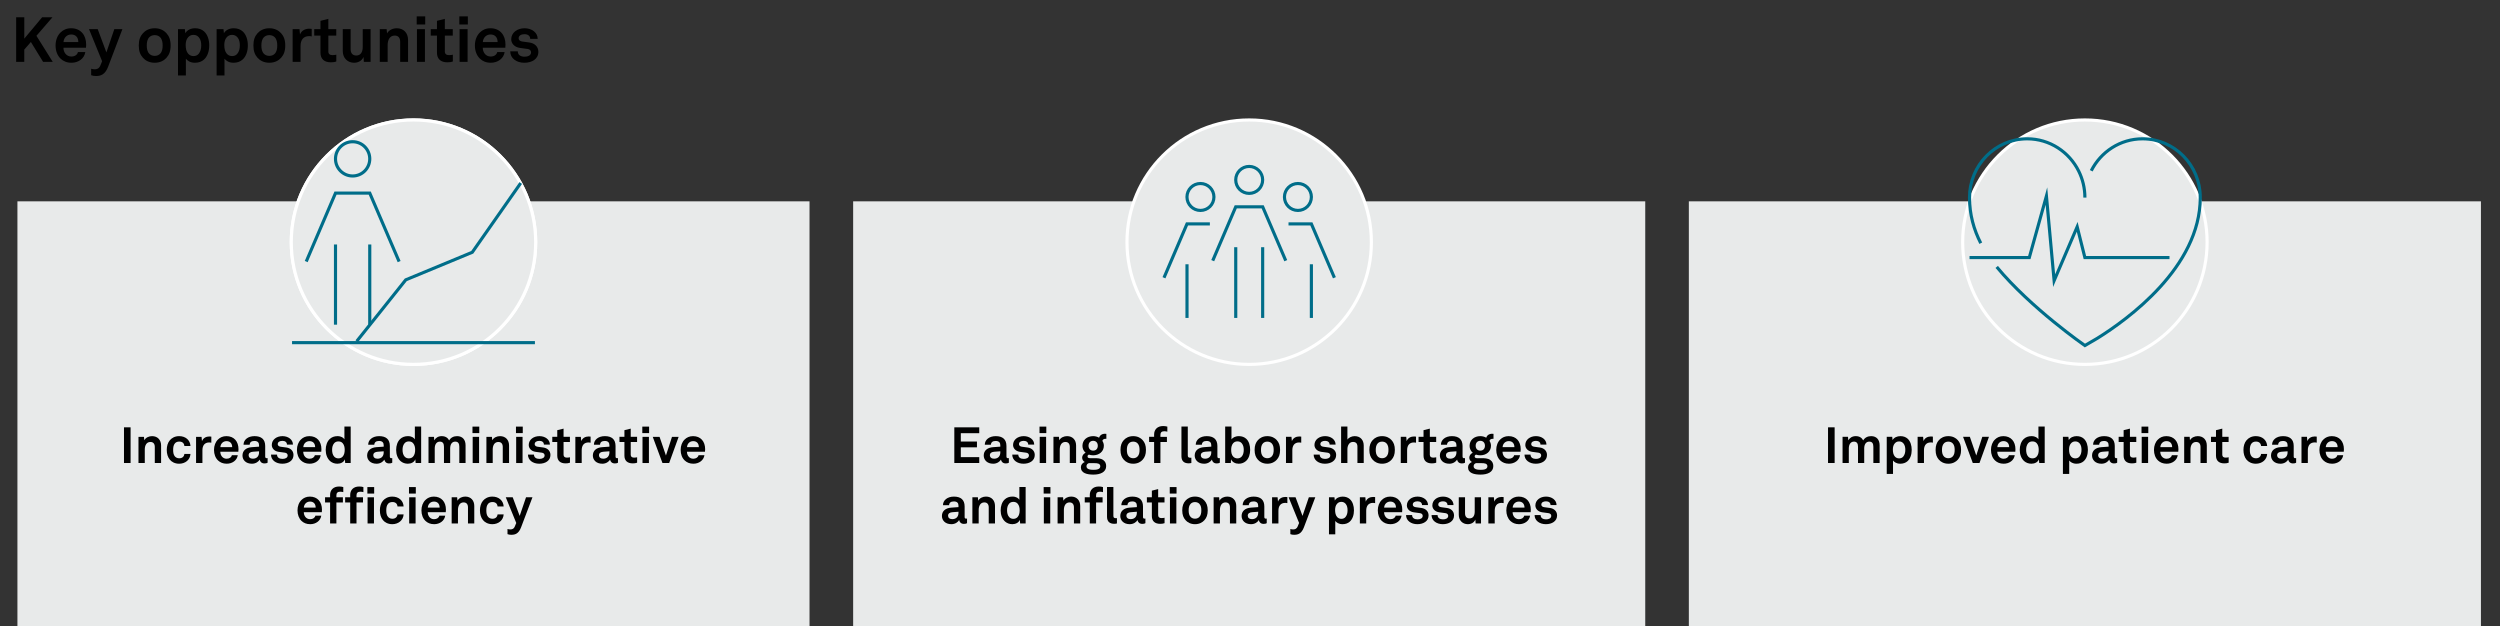 ﻿<?xml version="1.0" encoding="utf-8" standalone="no"?>
<svg xmlns:dc="http://purl.org/dc/elements/1.1/" xmlns:cc="http://creativecommons.org/ns#" xmlns:rdf="http://www.w3.org/1999/02/22-rdf-syntax-ns#" xmlns:svg="http://www.w3.org/2000/svg" xmlns="http://www.w3.org/2000/svg" viewBox="0 0 528.96 132.48" height="1.38in" width="5.51in" xml:space="preserve" id="svg2" version="1.1" preserveAspectRatio="xMinYMin">
  <rect x="0" y="0" width="528.96" height="132.48" fill="#333333" stroke="none"/>
  <defs id="defs6" />
  <g transform="scale(1.333)" id="g10">
    <g id="g12">
      <path id="path14" style="fill:#e8eaea;fill-opacity:1;fill-rule:nonzero;stroke:none" d="m 2.766,31.953 h 125.727 v 67.5 H 2.766 Z" />
      <path id="path16" style="fill:#e8eaea;fill-opacity:1;fill-rule:nonzero;stroke:none" d="m 135.418,31.953 h 125.727 v 67.5 H 135.418 Z" />
      <path id="path18" style="fill:#e8eaea;fill-opacity:1;fill-rule:nonzero;stroke:none" d="m 268.066,31.953 h 125.727 v 67.5 H 268.066 Z" />
      <path id="path20" style="fill:#000000;fill-opacity:1;fill-rule:nonzero;stroke:none" d="M 2.563,2.738 H 3.855 V 6.133 L 6.691,2.738 H 8.328 L 5.781,5.684 8.371,9.82 H 6.84 L 4.902,6.664 3.852,7.871 V 9.82 H 2.563 Z" />
      <path id="path22" style="fill:#000000;fill-opacity:1;fill-rule:nonzero;stroke:none" d="M 9.629,9.32 C 9.102,8.82 8.82,8.07 8.82,7.223 c 0,-0.828 0.282,-1.578 0.801,-2.078 0.399,-0.391 0.938,-0.661 1.66,-0.661 1.496,0 2.395,1.047 2.395,2.598 0,0.199 -0.008,0.379 -0.028,0.5 H 10.07 c 0,0.711 0.461,1.391 1.25,1.391 0.571,0 0.957,-0.293 1.047,-0.703 h 1.172 C 13.387,9.289 12.457,9.961 11.34,9.961 10.602,9.961 10.051,9.711 9.629,9.32 Z M 12.43,6.672 c 0,-0.77 -0.45,-1.199 -1.121,-1.199 -0.68,0 -1.176,0.492 -1.227,1.199 z" />
      <path id="path24" style="fill:#000000;fill-opacity:1;fill-rule:nonzero;stroke:none" d="M 14.469,11.938 V 10.91 c 0.16,0.051 0.34,0.09 0.551,0.09 0.339,0 0.699,-0.082 0.918,-0.621 l 0.269,-0.66 -2.078,-5.094 h 1.379 l 1.379,3.695 1.258,-3.695 h 1.281 l -2.258,5.953 c -0.492,1.289 -1.191,1.488 -1.949,1.488 -0.258,0 -0.539,-0.039 -0.75,-0.128 z" />
      <path id="path26" style="fill:#000000;fill-opacity:1;fill-rule:nonzero;stroke:none" d="M 22.688,9.172 C 22.266,8.699 22.027,8.133 22.027,7.223 c 0,-0.91 0.239,-1.481 0.661,-1.95 0.367,-0.418 0.988,-0.789 1.867,-0.789 0.879,0 1.5,0.371 1.867,0.789 0.422,0.469 0.66,1.04 0.66,1.95 0,0.91 -0.238,1.476 -0.66,1.949 -0.367,0.418 -0.988,0.789 -1.867,0.789 -0.879,0 -1.5,-0.371 -1.867,-0.789 z m 2.718,-0.633 c 0.328,-0.328 0.41,-0.809 0.41,-1.316 0,-0.508 -0.082,-0.989 -0.41,-1.321 -0.179,-0.179 -0.461,-0.328 -0.851,-0.328 -0.391,0 -0.668,0.149 -0.848,0.328 -0.332,0.332 -0.41,0.813 -0.41,1.321 0,0.507 0.078,0.988 0.41,1.316 0.18,0.184 0.457,0.332 0.848,0.332 0.39,0 0.672,-0.148 0.851,-0.332 z" />
      <path id="path28" style="fill:#000000;fill-opacity:1;fill-rule:nonzero;stroke:none" d="m 28.254,4.625 h 1.09 l 0.07,0.648 c 0.289,-0.527 0.918,-0.789 1.559,-0.789 0.597,0 1.078,0.192 1.425,0.508 0.563,0.512 0.813,1.352 0.813,2.219 0,0.93 -0.281,1.762 -0.852,2.258 -0.347,0.312 -0.828,0.492 -1.418,0.492 -0.75,0 -1.187,-0.332 -1.437,-0.641 v 2.657 h -1.25 z m 3.289,3.906 C 31.82,8.18 31.941,7.742 31.941,7.211 31.941,6.734 31.863,6.273 31.57,5.934 31.363,5.695 31.113,5.535 30.715,5.535 c -0.383,0 -0.633,0.141 -0.852,0.379 -0.289,0.309 -0.39,0.758 -0.39,1.227 0,0.562 0.101,1.062 0.41,1.398 0.191,0.211 0.461,0.363 0.832,0.363 0.379,0 0.648,-0.152 0.828,-0.371 z" />
      <path id="path30" style="fill:#000000;fill-opacity:1;fill-rule:nonzero;stroke:none" d="m 34.383,4.625 h 1.09 l 0.07,0.648 c 0.289,-0.527 0.918,-0.789 1.559,-0.789 0.597,0 1.078,0.192 1.425,0.508 0.563,0.512 0.813,1.352 0.813,2.219 0,0.93 -0.281,1.762 -0.852,2.258 -0.351,0.312 -0.828,0.492 -1.418,0.492 -0.75,0 -1.187,-0.332 -1.437,-0.641 v 2.657 h -1.25 z m 3.285,3.906 C 37.949,8.18 38.07,7.742 38.07,7.211 38.07,6.734 37.988,6.273 37.699,5.934 37.488,5.695 37.238,5.535 36.84,5.535 c -0.379,0 -0.629,0.141 -0.848,0.379 -0.289,0.309 -0.39,0.758 -0.39,1.227 0,0.562 0.101,1.062 0.41,1.398 0.187,0.211 0.457,0.363 0.828,0.363 0.383,0 0.652,-0.152 0.828,-0.371 z" />
      <path id="path32" style="fill:#000000;fill-opacity:1;fill-rule:nonzero;stroke:none" d="M 40.879,9.172 C 40.461,8.699 40.223,8.133 40.223,7.223 c 0,-0.91 0.238,-1.481 0.656,-1.95 0.371,-0.418 0.992,-0.789 1.871,-0.789 0.879,0 1.5,0.371 1.867,0.789 0.422,0.469 0.66,1.04 0.66,1.95 0,0.91 -0.238,1.476 -0.66,1.949 -0.371,0.418 -0.988,0.789 -1.867,0.789 -0.879,0 -1.5,-0.371 -1.871,-0.789 z m 2.719,-0.633 c 0.328,-0.328 0.41,-0.809 0.41,-1.316 0,-0.508 -0.082,-0.989 -0.41,-1.321 -0.18,-0.179 -0.461,-0.328 -0.852,-0.328 -0.387,0 -0.668,0.149 -0.848,0.328 -0.328,0.332 -0.41,0.813 -0.41,1.321 0,0.507 0.082,0.988 0.41,1.316 0.18,0.184 0.461,0.332 0.848,0.332 0.391,0 0.672,-0.148 0.852,-0.332 z" />
      <path id="path34" style="fill:#000000;fill-opacity:1;fill-rule:nonzero;stroke:none" d="m 46.449,4.625 h 1.09 l 0.078,0.859 c 0.238,-0.66 0.86,-0.929 1.469,-0.929 0.129,0 0.262,0.008 0.391,0.031 v 1.199 c -0.102,-0.031 -0.25,-0.051 -0.399,-0.051 -0.93,0 -1.371,0.598 -1.371,1.567 V 9.82 h -1.258 z" />
      <path id="path36" style="fill:#000000;fill-opacity:1;fill-rule:nonzero;stroke:none" d="M 50.867,8.363 V 5.652 H 49.879 V 4.625 h 0.988 v -1.32 l 1.25,-0.309 v 1.629 h 1.258 V 5.652 H 52.117 V 8.18 c 0,0.402 0.258,0.57 0.66,0.57 0.258,0 0.45,-0.027 0.606,-0.07 v 1.078 c -0.27,0.101 -0.567,0.133 -0.867,0.133 -1.051,0 -1.649,-0.532 -1.649,-1.528 z" />
      <path id="path38" style="fill:#000000;fill-opacity:1;fill-rule:nonzero;stroke:none" d="M 54.406,8.102 V 4.625 h 1.25 v 3.188 c 0,0.609 0.289,1 0.899,1 0.718,0 1.019,-0.59 1.019,-1.34 V 4.625 h 1.25 V 9.82 h -1.07 L 57.695,9.039 c -0.222,0.59 -0.832,0.922 -1.488,0.922 -1.043,0 -1.801,-0.75 -1.801,-1.859 z" />
      <path id="path40" style="fill:#000000;fill-opacity:1;fill-rule:nonzero;stroke:none" d="m 60.285,4.625 h 1.086 l 0.063,0.68 c 0.308,-0.559 0.949,-0.821 1.546,-0.821 1.11,0 1.79,0.77 1.79,1.86 V 9.82 H 63.52 V 6.633 c 0,-0.61 -0.29,-0.988 -0.868,-0.988 -0.781,0 -1.121,0.687 -1.121,1.496 V 9.82 h -1.25 V 4.625 Z" />
      <path id="path42" style="fill:#000000;fill-opacity:1;fill-rule:nonzero;stroke:none" d="M 67.492,2.598 V 3.887 H 66.141 V 2.598 Z M 67.449,4.625 V 9.82 H 66.18 V 4.625 Z" />
      <path id="path44" style="fill:#000000;fill-opacity:1;fill-rule:nonzero;stroke:none" d="M 69.359,8.363 V 5.652 H 68.371 V 4.625 h 0.988 v -1.32 l 1.25,-0.309 v 1.629 h 1.258 V 5.652 H 70.609 V 8.18 c 0,0.402 0.262,0.57 0.661,0.57 0.261,0 0.449,-0.027 0.609,-0.07 v 1.078 c -0.27,0.101 -0.57,0.133 -0.871,0.133 -1.047,0 -1.649,-0.532 -1.649,-1.528 z" />
      <path id="path46" style="fill:#000000;fill-opacity:1;fill-rule:nonzero;stroke:none" d="M 74.258,2.598 V 3.887 H 72.91 V 2.598 Z M 74.219,4.625 V 9.82 h -1.27 V 4.625 Z" />
      <path id="path48" style="fill:#000000;fill-opacity:1;fill-rule:nonzero;stroke:none" d="M 76.188,9.32 C 75.66,8.82 75.379,8.07 75.379,7.223 c 0,-0.828 0.281,-1.578 0.801,-2.078 0.398,-0.391 0.937,-0.661 1.656,-0.661 1.5,0 2.398,1.047 2.398,2.598 0,0.199 -0.007,0.379 -0.027,0.5 h -3.578 c 0,0.711 0.457,1.391 1.25,1.391 0.57,0 0.957,-0.293 1.047,-0.703 h 1.172 c -0.153,1.019 -1.082,1.691 -2.2,1.691 -0.742,0 -1.289,-0.25 -1.71,-0.641 z m 2.796,-2.648 c 0,-0.77 -0.449,-1.199 -1.117,-1.199 -0.679,0 -1.179,0.492 -1.226,1.199 z" />
      <path id="path50" style="fill:#000000;fill-opacity:1;fill-rule:nonzero;stroke:none" d="m 80.988,8.152 h 1.2 c 0,0.578 0.457,0.848 1.078,0.848 0.519,0 1.027,-0.199 1.027,-0.687 0,-0.282 -0.188,-0.493 -0.539,-0.54 L 82.504,7.602 C 81.645,7.48 81.145,6.883 81.145,6.242 c 0,-1.058 0.953,-1.758 2.121,-1.758 1.129,0 2.078,0.68 2.078,1.68 h -1.188 c 0,-0.48 -0.383,-0.738 -0.89,-0.738 -0.539,0 -0.942,0.219 -0.942,0.64 0,0.368 0.321,0.489 0.602,0.528 l 1.109,0.152 c 0.817,0.109 1.418,0.66 1.418,1.477 0,1.16 -1.039,1.738 -2.226,1.738 -1.262,0 -2.239,-0.711 -2.239,-1.809 z" />
      <g id="g52">
        <path id="path54" style="fill:#e8eaea;fill-opacity:1;fill-rule:nonzero;stroke:#ffffff;stroke-width:0.5;stroke-linecap:butt;stroke-linejoin:miter;stroke-miterlimit:10;stroke-dasharray:none;stroke-opacity:1" d="m 85.027,38.438 c 0,10.71 -8.683,19.398 -19.394,19.398 -10.715,0 -19.399,-8.688 -19.399,-19.398 0,-10.715 8.684,-19.399 19.399,-19.399 10.711,0 19.394,8.684 19.394,19.399" />
      </g>
      <g id="g56">
        <path id="path58" style="fill:#e8eaea;fill-opacity:1;fill-rule:nonzero;stroke:#ffffff;stroke-width:0.5;stroke-linecap:butt;stroke-linejoin:miter;stroke-miterlimit:10;stroke-dasharray:none;stroke-opacity:1" d="m 85.027,38.438 c 0,10.714 -8.683,19.398 -19.398,19.398 -10.711,0 -19.395,-8.684 -19.395,-19.398 0,-10.711 8.684,-19.395 19.395,-19.395 10.715,0 19.398,8.684 19.398,19.395 z" />
      </g>
      <g id="g60">
        <path id="path62" style="fill:#e8eaea;fill-opacity:1;fill-rule:nonzero;stroke:#ffffff;stroke-width:0.5;stroke-linecap:butt;stroke-linejoin:miter;stroke-miterlimit:10;stroke-dasharray:none;stroke-opacity:1" d="m 217.676,38.441 c 0,10.715 -8.684,19.399 -19.395,19.399 -10.715,0 -19.398,-8.684 -19.398,-19.399 0,-10.711 8.683,-19.398 19.398,-19.398 10.711,0 19.395,8.687 19.395,19.398" />
      </g>
      <path id="path64" style="fill:#000000;fill-opacity:1;fill-rule:nonzero;stroke:none" d="m 19.68,67.828 h 1.047 v 5.664 H 19.68 Z" />
      <path id="path66" style="fill:#000000;fill-opacity:1;fill-rule:nonzero;stroke:none" d="m 21.98,69.34 h 0.872 l 0.05,0.543 c 0.246,-0.449 0.758,-0.656 1.239,-0.656 0.886,0 1.429,0.617 1.429,1.484 v 2.785 h -1 v -2.551 c 0,-0.488 -0.23,-0.793 -0.695,-0.793 -0.625,0 -0.895,0.551 -0.895,1.2 v 2.14 h -1 z" />
      <path id="path68" style="fill:#000000;fill-opacity:1;fill-rule:nonzero;stroke:none" d="m 26.949,72.949 c -0.32,-0.39 -0.48,-0.926 -0.48,-1.531 0,-0.609 0.16,-1.152 0.488,-1.535 0.297,-0.352 0.789,-0.656 1.477,-0.656 1.015,0 1.75,0.625 1.8,1.566 h -0.968 c -0.039,-0.449 -0.328,-0.703 -0.809,-0.703 -0.328,0 -0.543,0.117 -0.68,0.269 -0.246,0.274 -0.293,0.664 -0.293,1.059 0,0.391 0.047,0.781 0.293,1.047 0.145,0.148 0.352,0.277 0.68,0.277 0.473,0 0.77,-0.269 0.809,-0.695 h 0.968 c -0.05,0.93 -0.816,1.558 -1.8,1.558 -0.688,0 -1.2,-0.296 -1.485,-0.656 z" />
      <path id="path70" style="fill:#000000;fill-opacity:1;fill-rule:nonzero;stroke:none" d="m 31.121,69.34 h 0.871 l 0.067,0.687 c 0.191,-0.527 0.687,-0.746 1.171,-0.746 0.106,0 0.211,0.008 0.313,0.024 v 0.961 c -0.078,-0.024 -0.199,-0.039 -0.32,-0.039 -0.743,0 -1.094,0.476 -1.094,1.253 v 2.016 h -1.008 z" />
      <path id="path72" style="fill:#000000;fill-opacity:1;fill-rule:nonzero;stroke:none" d="m 34.617,73.094 c -0.422,-0.399 -0.648,-1 -0.648,-1.68 0,-0.664 0.226,-1.262 0.64,-1.66 0.321,-0.313 0.75,-0.527 1.329,-0.527 1.199,0 1.917,0.836 1.917,2.078 0,0.16 -0.007,0.3 -0.023,0.398 h -2.863 c 0,0.567 0.367,1.11 1,1.11 0.457,0 0.765,-0.231 0.84,-0.559 h 0.933 c -0.121,0.816 -0.863,1.351 -1.758,1.351 -0.593,0 -1.031,-0.199 -1.367,-0.511 z m 2.238,-2.117 c 0,-0.618 -0.359,-0.957 -0.894,-0.957 -0.547,0 -0.945,0.39 -0.984,0.957 z" />
      <path id="path74" style="fill:#000000;fill-opacity:1;fill-rule:nonzero;stroke:none" d="m 38.488,72.305 c 0,-0.762 0.559,-1.266 1.489,-1.328 l 1.14,-0.079 v -0.242 c 0,-0.39 -0.207,-0.664 -0.734,-0.664 -0.488,0 -0.735,0.215 -0.762,0.602 h -0.965 c 0,-0.793 0.711,-1.367 1.742,-1.367 1.071,0 1.696,0.496 1.696,1.566 v 1.672 c 0,0.191 0.086,0.262 0.254,0.262 0.05,0 0.097,-0.008 0.129,-0.016 v 0.734 c -0.129,0.075 -0.27,0.114 -0.497,0.114 -0.429,0 -0.695,-0.246 -0.757,-0.606 -0.192,0.332 -0.641,0.652 -1.231,0.652 -0.992,0 -1.504,-0.621 -1.504,-1.3 z m 2.629,-0.489 v -0.183 l -0.957,0.07 c -0.402,0.031 -0.695,0.184 -0.695,0.559 0,0.32 0.246,0.547 0.66,0.547 0.68,0 0.992,-0.45 0.992,-0.993 z" />
      <path id="path76" style="fill:#000000;fill-opacity:1;fill-rule:nonzero;stroke:none" d="m 43.016,72.16 h 0.957 c 0,0.461 0.367,0.68 0.863,0.68 0.418,0 0.824,-0.16 0.824,-0.555 0,-0.222 -0.152,-0.39 -0.433,-0.43 l -1,-0.136 c -0.688,-0.094 -1.086,-0.574 -1.086,-1.086 0,-0.848 0.761,-1.406 1.695,-1.406 0.902,0 1.664,0.543 1.664,1.343 h -0.953 c 0,-0.386 -0.301,-0.593 -0.711,-0.593 -0.43,0 -0.75,0.175 -0.75,0.511 0,0.297 0.254,0.391 0.48,0.426 l 0.887,0.117 c 0.656,0.09 1.133,0.528 1.133,1.184 0,0.926 -0.832,1.39 -1.781,1.39 -1.008,0 -1.789,-0.566 -1.789,-1.445 z" />
      <path id="path78" style="fill:#000000;fill-opacity:1;fill-rule:nonzero;stroke:none" d="m 47.781,73.094 c -0.422,-0.399 -0.648,-1 -0.648,-1.68 0,-0.664 0.226,-1.262 0.64,-1.66 0.321,-0.313 0.75,-0.527 1.329,-0.527 1.199,0 1.918,0.836 1.918,2.078 0,0.16 -0.008,0.3 -0.024,0.398 h -2.863 c 0,0.567 0.367,1.11 1,1.11 0.457,0 0.769,-0.231 0.84,-0.559 h 0.933 c -0.117,0.816 -0.863,1.351 -1.758,1.351 -0.593,0 -1.031,-0.199 -1.367,-0.511 z m 2.239,-2.117 c 0,-0.618 -0.36,-0.957 -0.899,-0.957 -0.543,0 -0.941,0.39 -0.98,0.957 z" />
      <path id="path80" style="fill:#000000;fill-opacity:1;fill-rule:nonzero;stroke:none" d="m 52.41,73.199 c -0.48,-0.418 -0.711,-1.097 -0.711,-1.777 0,-0.703 0.215,-1.332 0.625,-1.727 0.313,-0.3 0.735,-0.468 1.246,-0.468 0.602,0 0.953,0.261 1.098,0.511 v -2.031 h 0.996 v 5.789 h -0.871 l -0.055,-0.594 c -0.16,0.473 -0.679,0.703 -1.191,0.703 -0.457,0 -0.848,-0.16 -1.137,-0.406 z m 1.977,-0.719 c 0.238,-0.265 0.328,-0.64 0.328,-1.07 0,-0.418 -0.082,-0.777 -0.313,-1.047 -0.16,-0.195 -0.386,-0.297 -0.687,-0.297 -0.313,0 -0.539,0.114 -0.695,0.313 -0.227,0.277 -0.305,0.629 -0.305,1.031 0,0.399 0.086,0.797 0.328,1.063 0.16,0.175 0.375,0.285 0.672,0.285 0.293,0 0.519,-0.11 0.672,-0.278 z" />
      <path id="path82" style="fill:#000000;fill-opacity:1;fill-rule:nonzero;stroke:none" d="m 58.273,72.305 c 0,-0.762 0.559,-1.266 1.485,-1.328 l 1.144,-0.079 v -0.242 c 0,-0.39 -0.207,-0.664 -0.734,-0.664 -0.488,0 -0.734,0.215 -0.758,0.602 h -0.969 c 0,-0.793 0.711,-1.367 1.743,-1.367 1.07,0 1.695,0.496 1.695,1.566 v 1.672 c 0,0.191 0.086,0.262 0.254,0.262 0.047,0 0.097,-0.008 0.129,-0.016 v 0.734 c -0.129,0.075 -0.27,0.114 -0.496,0.114 -0.434,0 -0.696,-0.246 -0.758,-0.606 -0.192,0.332 -0.641,0.652 -1.231,0.652 -0.992,0 -1.504,-0.621 -1.504,-1.3 z m 2.629,-0.489 v -0.183 l -0.957,0.07 c -0.402,0.031 -0.695,0.184 -0.695,0.559 0,0.32 0.246,0.547 0.664,0.547 0.676,0 0.988,-0.45 0.988,-0.993 z" />
      <path id="path84" style="fill:#000000;fill-opacity:1;fill-rule:nonzero;stroke:none" d="m 63.59,73.199 c -0.481,-0.418 -0.711,-1.097 -0.711,-1.777 0,-0.703 0.219,-1.332 0.625,-1.727 0.312,-0.3 0.734,-0.468 1.246,-0.468 0.602,0 0.953,0.261 1.098,0.511 v -2.031 h 1 v 5.789 h -0.875 l -0.055,-0.594 c -0.16,0.473 -0.68,0.703 -1.191,0.703 -0.457,0 -0.848,-0.16 -1.137,-0.406 z m 1.976,-0.719 c 0.239,-0.265 0.329,-0.64 0.329,-1.07 0,-0.418 -0.082,-0.777 -0.313,-1.047 -0.16,-0.195 -0.383,-0.297 -0.687,-0.297 -0.313,0 -0.536,0.114 -0.696,0.313 -0.226,0.277 -0.304,0.629 -0.304,1.031 0,0.399 0.085,0.797 0.328,1.063 0.16,0.175 0.375,0.285 0.672,0.285 0.296,0 0.519,-0.11 0.671,-0.278 z" />
      <path id="path86" style="fill:#000000;fill-opacity:1;fill-rule:nonzero;stroke:none" d="m 68.016,69.34 h 0.871 l 0.039,0.551 c 0.23,-0.395 0.633,-0.664 1.183,-0.664 0.582,0 0.973,0.261 1.184,0.679 0.246,-0.433 0.695,-0.679 1.254,-0.679 0.887,0 1.351,0.589 1.351,1.453 v 2.812 h -0.992 v -2.574 c 0,-0.512 -0.176,-0.82 -0.648,-0.82 -0.551,0 -0.805,0.484 -0.805,1.078 v 2.316 h -0.984 v -2.574 c 0,-0.512 -0.18,-0.82 -0.649,-0.82 -0.55,0 -0.816,0.484 -0.816,1.078 v 2.316 h -0.988 z" />
      <path id="path88" style="fill:#000000;fill-opacity:1;fill-rule:nonzero;stroke:none" d="m 76.074,67.715 v 1.031 h -1.078 v -1.031 z m -0.031,1.625 v 4.156 H 75.027 V 69.34 Z" />
      <path id="path90" style="fill:#000000;fill-opacity:1;fill-rule:nonzero;stroke:none" d="m 77.211,69.34 h 0.871 l 0.047,0.543 c 0.25,-0.449 0.762,-0.656 1.238,-0.656 0.887,0 1.434,0.617 1.434,1.484 v 2.785 h -1 v -2.551 c 0,-0.488 -0.235,-0.793 -0.696,-0.793 -0.625,0 -0.898,0.551 -0.898,1.2 v 2.14 h -1 V 69.34 Z" />
      <path id="path92" style="fill:#000000;fill-opacity:1;fill-rule:nonzero;stroke:none" d="m 82.977,67.715 v 1.031 h -1.079 v -1.031 z m -0.032,1.625 v 4.156 H 81.93 V 69.34 Z" />
      <path id="path94" style="fill:#000000;fill-opacity:1;fill-rule:nonzero;stroke:none" d="m 83.801,72.16 h 0.957 c 0,0.461 0.371,0.68 0.863,0.68 0.418,0 0.824,-0.16 0.824,-0.555 0,-0.222 -0.152,-0.39 -0.429,-0.43 l -1,-0.136 c -0.688,-0.094 -1.09,-0.574 -1.09,-1.086 0,-0.848 0.762,-1.406 1.695,-1.406 0.906,0 1.664,0.543 1.664,1.343 h -0.953 c 0,-0.386 -0.301,-0.593 -0.711,-0.593 -0.43,0 -0.75,0.175 -0.75,0.511 0,0.297 0.258,0.391 0.481,0.426 l 0.886,0.117 c 0.657,0.09 1.133,0.528 1.133,1.184 0,0.926 -0.832,1.39 -1.781,1.39 -1.008,0 -1.789,-0.566 -1.789,-1.445 z" />
      <path id="path96" style="fill:#000000;fill-opacity:1;fill-rule:nonzero;stroke:none" d="M 88.453,72.328 V 70.16 h -0.789 v -0.824 h 0.789 v -1.055 l 1,-0.246 v 1.301 h 1.008 v 0.824 h -1.008 v 2.024 c 0,0.316 0.207,0.453 0.527,0.453 0.208,0 0.36,-0.024 0.489,-0.055 v 0.863 c -0.215,0.082 -0.457,0.106 -0.696,0.106 -0.839,0 -1.32,-0.426 -1.32,-1.223 z" />
      <path id="path98" style="fill:#000000;fill-opacity:1;fill-rule:nonzero;stroke:none" d="m 91.324,69.34 h 0.871 l 0.067,0.687 c 0.191,-0.527 0.687,-0.746 1.172,-0.746 0.105,0 0.211,0.008 0.312,0.024 v 0.961 c -0.078,-0.024 -0.199,-0.039 -0.32,-0.039 -0.742,0 -1.094,0.476 -1.094,1.253 v 2.016 h -1.008 z" />
      <path id="path100" style="fill:#000000;fill-opacity:1;fill-rule:nonzero;stroke:none" d="m 94.102,72.305 c 0,-0.762 0.558,-1.266 1.484,-1.328 l 1.144,-0.079 v -0.242 c 0,-0.39 -0.207,-0.664 -0.734,-0.664 -0.488,0 -0.734,0.215 -0.762,0.602 H 94.27 c 0,-0.793 0.71,-1.367 1.742,-1.367 1.07,0 1.691,0.496 1.691,1.566 v 1.672 c 0,0.191 0.09,0.262 0.258,0.262 0.047,0 0.098,-0.008 0.129,-0.016 v 0.734 c -0.129,0.075 -0.274,0.114 -0.496,0.114 -0.434,0 -0.696,-0.246 -0.758,-0.606 -0.195,0.332 -0.641,0.652 -1.231,0.652 -0.992,0 -1.503,-0.621 -1.503,-1.3 z m 2.628,-0.489 v -0.183 l -0.957,0.07 c -0.402,0.031 -0.699,0.184 -0.699,0.559 0,0.32 0.25,0.547 0.664,0.547 0.68,0 0.992,-0.45 0.992,-0.993 z" />
      <path id="path102" style="fill:#000000;fill-opacity:1;fill-rule:nonzero;stroke:none" d="M 99.113,72.328 V 70.16 h -0.789 v -0.824 h 0.789 v -1.055 l 1,-0.246 v 1.301 h 1.008 v 0.824 h -1.008 v 2.024 c 0,0.316 0.207,0.453 0.528,0.453 0.211,0 0.359,-0.024 0.488,-0.055 v 0.863 c -0.215,0.082 -0.453,0.106 -0.695,0.106 -0.84,0 -1.321,-0.426 -1.321,-1.223 z" />
      <path id="path104" style="fill:#000000;fill-opacity:1;fill-rule:nonzero;stroke:none" d="m 103.031,67.715 v 1.031 h -1.078 V 67.715 Z M 103,69.34 v 4.156 h -1.016 V 69.34 Z" />
      <path id="path106" style="fill:#000000;fill-opacity:1;fill-rule:nonzero;stroke:none" d="m 103.609,69.34 h 1.082 l 1.012,2.965 0.961,-2.965 h 1.055 l -1.504,4.156 h -1.063 z" />
      <path id="path108" style="fill:#000000;fill-opacity:1;fill-rule:nonzero;stroke:none" d="m 108.688,73.094 c -0.426,-0.399 -0.649,-1 -0.649,-1.68 0,-0.664 0.223,-1.262 0.641,-1.66 0.32,-0.313 0.75,-0.527 1.328,-0.527 1.199,0 1.918,0.836 1.918,2.078 0,0.16 -0.008,0.3 -0.028,0.398 h -2.859 c 0,0.567 0.367,1.11 1,1.11 0.457,0 0.77,-0.231 0.84,-0.559 h 0.934 c -0.118,0.816 -0.864,1.351 -1.758,1.351 -0.594,0 -1.032,-0.199 -1.367,-0.511 z m 2.238,-2.117 c 0,-0.618 -0.36,-0.957 -0.895,-0.957 -0.547,0 -0.945,0.39 -0.984,0.957 z" />
      <path id="path110" style="fill:#000000;fill-opacity:1;fill-rule:nonzero;stroke:none" d="m 47.867,82.691 c -0.422,-0.402 -0.644,-1 -0.644,-1.679 0,-0.664 0.222,-1.262 0.636,-1.66 0.321,-0.313 0.754,-0.528 1.329,-0.528 1.199,0 1.917,0.836 1.917,2.078 0,0.161 -0.007,0.305 -0.023,0.399 h -2.859 c 0,0.566 0.367,1.109 1,1.109 0.453,0 0.765,-0.23 0.836,-0.558 h 0.937 c -0.121,0.816 -0.863,1.351 -1.758,1.351 -0.593,0 -1.035,-0.199 -1.371,-0.512 z m 2.238,-2.117 c 0,-0.617 -0.359,-0.961 -0.894,-0.961 -0.543,0 -0.945,0.391 -0.984,0.961 z" />
      <path id="path112" style="fill:#000000;fill-opacity:1;fill-rule:nonzero;stroke:none" d="m 52.395,79.758 h -0.801 v -0.824 h 0.801 v -0.383 c 0,-0.77 0.519,-1.328 1.414,-1.328 0.289,0 0.41,0.023 0.679,0.09 v 0.804 c -0.109,-0.031 -0.261,-0.07 -0.48,-0.07 -0.414,0 -0.613,0.191 -0.613,0.566 v 0.321 h 1.031 v 0.824 h -1.031 v 3.332 h -1 z" />
      <path id="path114" style="fill:#000000;fill-opacity:1;fill-rule:nonzero;stroke:none" d="m 55.586,79.758 h -0.801 v -0.824 h 0.801 v -0.383 c 0,-0.77 0.519,-1.328 1.414,-1.328 0.289,0 0.41,0.023 0.68,0.09 v 0.804 c -0.11,-0.031 -0.262,-0.07 -0.477,-0.07 -0.418,0 -0.617,0.191 -0.617,0.566 v 0.321 h 1.031 v 0.824 h -1.031 v 3.332 h -1 z" />
      <path id="path116" style="fill:#000000;fill-opacity:1;fill-rule:nonzero;stroke:none" d="m 59.391,77.313 v 1.031 h -1.078 v -1.031 z m -0.032,1.621 v 4.156 h -1.015 v -4.156 z" />
      <path id="path118" style="fill:#000000;fill-opacity:1;fill-rule:nonzero;stroke:none" d="m 60.777,82.547 c -0.32,-0.391 -0.48,-0.926 -0.48,-1.535 0,-0.606 0.16,-1.149 0.488,-1.535 0.297,-0.352 0.793,-0.653 1.477,-0.653 1.015,0 1.754,0.621 1.801,1.567 h -0.969 c -0.039,-0.45 -0.328,-0.703 -0.805,-0.703 -0.328,0 -0.547,0.117 -0.68,0.269 -0.25,0.273 -0.296,0.664 -0.296,1.055 0,0.39 0.046,0.785 0.296,1.047 0.141,0.152 0.352,0.281 0.68,0.281 0.469,0 0.766,-0.274 0.805,-0.695 h 0.969 c -0.047,0.925 -0.817,1.558 -1.801,1.558 -0.688,0 -1.199,-0.297 -1.485,-0.656 z" />
      <path id="path120" style="fill:#000000;fill-opacity:1;fill-rule:nonzero;stroke:none" d="m 66,77.313 v 1.031 h -1.082 v -1.031 z m -0.035,1.621 v 4.156 h -1.016 v -4.156 z" />
      <path id="path122" style="fill:#000000;fill-opacity:1;fill-rule:nonzero;stroke:none" d="m 67.543,82.691 c -0.426,-0.402 -0.648,-1 -0.648,-1.679 0,-0.664 0.222,-1.262 0.64,-1.66 0.32,-0.313 0.75,-0.528 1.328,-0.528 1.2,0 1.918,0.836 1.918,2.078 0,0.161 -0.008,0.305 -0.027,0.399 h -2.859 c 0,0.566 0.367,1.109 1,1.109 0.457,0 0.769,-0.23 0.839,-0.558 h 0.934 c -0.117,0.816 -0.863,1.351 -1.758,1.351 -0.594,0 -1.031,-0.199 -1.367,-0.512 z m 2.238,-2.117 c 0,-0.617 -0.359,-0.961 -0.898,-0.961 -0.543,0 -0.942,0.391 -0.981,0.961 z" />
      <path id="path124" style="fill:#000000;fill-opacity:1;fill-rule:nonzero;stroke:none" d="m 71.691,78.934 h 0.872 l 0.05,0.543 c 0.246,-0.446 0.758,-0.657 1.239,-0.657 0.886,0 1.429,0.618 1.429,1.489 v 2.781 h -1 v -2.551 c 0,-0.488 -0.23,-0.793 -0.695,-0.793 -0.621,0 -0.895,0.555 -0.895,1.199 v 2.145 h -1 z" />
      <path id="path126" style="fill:#000000;fill-opacity:1;fill-rule:nonzero;stroke:none" d="m 76.66,82.547 c -0.32,-0.391 -0.48,-0.926 -0.48,-1.535 0,-0.606 0.16,-1.149 0.488,-1.535 0.293,-0.352 0.789,-0.653 1.477,-0.653 1.015,0 1.75,0.621 1.8,1.567 h -0.968 c -0.039,-0.45 -0.329,-0.703 -0.809,-0.703 -0.328,0 -0.543,0.117 -0.68,0.269 -0.246,0.273 -0.293,0.664 -0.293,1.055 0,0.39 0.047,0.785 0.293,1.047 0.145,0.152 0.352,0.281 0.68,0.281 0.473,0 0.77,-0.274 0.809,-0.695 h 0.968 c -0.05,0.925 -0.816,1.558 -1.8,1.558 -0.688,0 -1.2,-0.297 -1.485,-0.656 z" />
      <path id="path128" style="fill:#000000;fill-opacity:1;fill-rule:nonzero;stroke:none" d="m 80.555,84.785 v -0.824 c 0.125,0.043 0.269,0.074 0.437,0.074 0.274,0 0.563,-0.066 0.735,-0.496 l 0.218,-0.527 -1.664,-4.078 h 1.102 l 1.105,2.957 1.008,-2.957 h 1.02 l -1.805,4.765 c -0.391,1.031 -0.953,1.188 -1.559,1.188 -0.207,0.004 -0.429,-0.032 -0.597,-0.102 z" />
      <path id="path130" style="fill:#000000;fill-opacity:1;fill-rule:nonzero;stroke:none" d="m 155.434,67.828 v 0.934 h -2.926 v 1.32 h 2.562 v 0.926 h -2.562 v 1.551 h 2.926 v 0.933 h -3.957 v -5.664 z" />
      <path id="path132" style="fill:#000000;fill-opacity:1;fill-rule:nonzero;stroke:none" d="m 156.145,72.301 c 0,-0.758 0.562,-1.262 1.488,-1.324 l 1.144,-0.082 v -0.239 c 0,-0.39 -0.211,-0.664 -0.738,-0.664 -0.488,0 -0.734,0.215 -0.758,0.598 h -0.968 c 0,-0.789 0.71,-1.363 1.742,-1.363 1.07,0 1.695,0.496 1.695,1.566 v 1.668 c 0,0.191 0.09,0.266 0.258,0.266 0.047,0 0.094,-0.008 0.125,-0.016 v 0.734 c -0.125,0.075 -0.27,0.114 -0.492,0.114 -0.434,0 -0.7,-0.25 -0.762,-0.61 -0.191,0.336 -0.641,0.656 -1.231,0.656 -0.992,0 -1.503,-0.625 -1.503,-1.304 z m 2.632,-0.485 v -0.183 l -0.961,0.07 c -0.398,0.031 -0.695,0.184 -0.695,0.559 0,0.32 0.25,0.547 0.664,0.547 0.68,-0.004 0.992,-0.45 0.992,-0.993 z" />
      <path id="path134" style="fill:#000000;fill-opacity:1;fill-rule:nonzero;stroke:none" d="m 160.672,72.156 h 0.961 c 0,0.465 0.367,0.684 0.863,0.684 0.414,0 0.824,-0.16 0.824,-0.555 0,-0.222 -0.152,-0.39 -0.433,-0.43 l -1,-0.136 c -0.688,-0.098 -1.086,-0.578 -1.086,-1.086 0,-0.848 0.758,-1.406 1.695,-1.406 0.902,0 1.66,0.543 1.66,1.339 h -0.949 c 0,-0.382 -0.305,-0.589 -0.711,-0.589 -0.433,0 -0.754,0.175 -0.754,0.511 0,0.297 0.258,0.391 0.481,0.422 l 0.886,0.121 c 0.657,0.09 1.137,0.528 1.137,1.184 0,0.926 -0.832,1.39 -1.785,1.39 -1.004,0 -1.789,-0.566 -1.789,-1.449 z" />
      <path id="path136" style="fill:#000000;fill-opacity:1;fill-rule:nonzero;stroke:none" d="m 166.078,67.715 v 1.031 H 165 v -1.031 z m -0.031,1.621 v 4.156 h -1.016 v -4.156 z" />
      <path id="path138" style="fill:#000000;fill-opacity:1;fill-rule:nonzero;stroke:none" d="m 167.215,69.336 h 0.871 l 0.047,0.547 c 0.25,-0.449 0.762,-0.656 1.238,-0.656 0.887,0 1.434,0.613 1.434,1.484 v 2.781 h -1 v -2.547 c 0,-0.488 -0.235,-0.793 -0.696,-0.793 -0.625,0 -0.898,0.551 -0.898,1.2 v 2.14 h -1 v -4.156 z" />
      <path id="path140" style="fill:#000000;fill-opacity:1;fill-rule:nonzero;stroke:none" d="m 171.566,74.164 c 0,-0.375 0.247,-0.68 0.614,-0.832 -0.254,-0.133 -0.414,-0.414 -0.414,-0.687 0,-0.329 0.214,-0.622 0.55,-0.782 -0.304,-0.265 -0.503,-0.633 -0.503,-1.093 0,-0.93 0.734,-1.543 1.703,-1.543 0.343,0 0.679,0.093 0.941,0.253 0.129,-0.421 0.504,-0.632 0.879,-0.632 0.066,0 0.211,0 0.273,0.015 v 0.793 c -0.023,-0.008 -0.07,-0.008 -0.097,-0.008 -0.239,0 -0.5,0.082 -0.535,0.336 0.152,0.231 0.234,0.489 0.234,0.774 0,0.914 -0.754,1.512 -1.695,1.512 -0.243,0 -0.473,-0.04 -0.688,-0.114 -0.113,0.059 -0.207,0.145 -0.207,0.282 0,0.25 0.215,0.289 0.422,0.289 h 0.703 c 0.414,0 0.953,0.007 1.344,0.277 0.359,0.25 0.488,0.586 0.488,0.984 0,0.953 -0.93,1.344 -2.015,1.344 -1.024,0 -1.997,-0.223 -1.997,-1.168 z m 3.079,-0.152 c 0,-0.477 -0.543,-0.496 -0.922,-0.496 h -0.895 c -0.215,0.066 -0.375,0.234 -0.375,0.496 0,0.48 0.602,0.562 1.11,0.562 0.519,0 1.082,-0.082 1.082,-0.562 z M 174.25,70.75 c 0,-0.461 -0.277,-0.781 -0.734,-0.781 -0.457,0 -0.735,0.32 -0.735,0.781 0,0.465 0.278,0.777 0.735,0.777 0.457,0 0.734,-0.312 0.734,-0.777 z" />
      <path id="path142" style="fill:#000000;fill-opacity:1;fill-rule:nonzero;stroke:none" d="m 178.379,72.973 c -0.336,-0.375 -0.527,-0.832 -0.527,-1.559 0,-0.726 0.191,-1.184 0.527,-1.559 0.297,-0.335 0.793,-0.628 1.496,-0.628 0.699,0 1.199,0.293 1.492,0.628 0.336,0.375 0.528,0.833 0.528,1.559 0,0.731 -0.192,1.184 -0.528,1.559 -0.293,0.336 -0.789,0.632 -1.492,0.632 -0.707,0 -1.199,-0.296 -1.496,-0.632 z m 2.172,-0.504 c 0.265,-0.262 0.328,-0.645 0.328,-1.055 0,-0.406 -0.063,-0.789 -0.328,-1.055 -0.145,-0.144 -0.367,-0.261 -0.68,-0.261 -0.312,0 -0.535,0.117 -0.68,0.261 -0.261,0.266 -0.324,0.649 -0.324,1.055 0,0.41 0.063,0.793 0.324,1.055 0.145,0.144 0.372,0.265 0.68,0.265 0.313,0 0.535,-0.121 0.68,-0.265 z" />
      <path id="path144" style="fill:#000000;fill-opacity:1;fill-rule:nonzero;stroke:none" d="m 183.191,70.16 h -0.796 v -0.824 h 0.796 v -0.383 c 0,-0.769 0.52,-1.328 1.418,-1.328 0.286,0 0.407,0.027 0.68,0.09 v 0.808 c -0.113,-0.031 -0.266,-0.074 -0.48,-0.074 -0.418,0 -0.618,0.192 -0.618,0.571 v 0.32 h 1.032 v 0.82 h -1.032 v 3.336 h -1 z" />
      <path id="path146" style="fill:#000000;fill-opacity:1;fill-rule:nonzero;stroke:none" d="m 187.527,72.422 v -4.715 h 1.008 v 4.547 c 0,0.242 0.055,0.402 0.399,0.402 0.089,0 0.113,-0.008 0.168,-0.008 v 0.84 c -0.184,0.039 -0.254,0.055 -0.438,0.055 -0.68,0 -1.137,-0.328 -1.137,-1.121 z" />
      <path id="path148" style="fill:#000000;fill-opacity:1;fill-rule:nonzero;stroke:none" d="m 189.633,72.301 c 0,-0.758 0.558,-1.262 1.484,-1.324 l 1.145,-0.082 v -0.239 c 0,-0.39 -0.207,-0.664 -0.739,-0.664 -0.484,0 -0.734,0.215 -0.757,0.598 h -0.969 c 0,-0.789 0.715,-1.363 1.746,-1.363 1.07,0 1.691,0.496 1.691,1.566 v 1.668 c 0,0.191 0.09,0.266 0.258,0.266 0.047,0 0.094,-0.008 0.129,-0.016 v 0.734 c -0.129,0.075 -0.273,0.114 -0.496,0.114 -0.434,0 -0.695,-0.25 -0.762,-0.61 -0.191,0.336 -0.64,0.656 -1.23,0.656 -0.988,0 -1.5,-0.625 -1.5,-1.304 z m 2.629,-0.485 v -0.183 l -0.961,0.07 c -0.399,0.031 -0.696,0.184 -0.696,0.559 0,0.32 0.25,0.547 0.665,0.547 0.679,-0.004 0.992,-0.45 0.992,-0.993 z" />
      <path id="path150" style="fill:#000000;fill-opacity:1;fill-rule:nonzero;stroke:none" d="m 195.398,72.902 -0.035,0.59 h -0.894 v -5.785 h 1 v 2.031 c 0.183,-0.25 0.574,-0.511 1.176,-0.511 0.496,0 0.886,0.16 1.175,0.429 0.43,0.41 0.614,1.047 0.614,1.766 0,0.672 -0.207,1.367 -0.68,1.769 -0.289,0.247 -0.656,0.414 -1.125,0.414 -0.512,0 -1.016,-0.222 -1.231,-0.703 z m 1.692,-0.433 c 0.242,-0.262 0.328,-0.664 0.328,-1.063 0,-0.398 -0.078,-0.75 -0.305,-1.031 -0.16,-0.199 -0.375,-0.316 -0.695,-0.316 -0.301,0 -0.52,0.109 -0.688,0.3 -0.23,0.274 -0.308,0.633 -0.308,1.047 0,0.434 0.078,0.817 0.324,1.071 0.152,0.16 0.379,0.281 0.672,0.281 0.297,0 0.512,-0.113 0.672,-0.289 z" />
      <path id="path152" style="fill:#000000;fill-opacity:1;fill-rule:nonzero;stroke:none" d="m 199.668,72.973 c -0.336,-0.375 -0.527,-0.832 -0.527,-1.559 0,-0.726 0.191,-1.184 0.527,-1.559 0.297,-0.335 0.793,-0.628 1.492,-0.628 0.703,0 1.203,0.293 1.496,0.628 0.336,0.375 0.528,0.833 0.528,1.559 0,0.731 -0.192,1.184 -0.528,1.559 -0.293,0.336 -0.789,0.632 -1.496,0.632 -0.703,0 -1.199,-0.296 -1.492,-0.632 z m 2.172,-0.504 c 0.265,-0.262 0.328,-0.645 0.328,-1.055 0,-0.406 -0.063,-0.789 -0.328,-1.055 -0.145,-0.144 -0.367,-0.261 -0.68,-0.261 -0.312,0 -0.535,0.117 -0.68,0.261 -0.261,0.266 -0.324,0.649 -0.324,1.055 0,0.41 0.063,0.793 0.324,1.055 0.145,0.144 0.372,0.265 0.68,0.265 0.313,0 0.535,-0.121 0.68,-0.265 z" />
      <path id="path154" style="fill:#000000;fill-opacity:1;fill-rule:nonzero;stroke:none" d="m 204.121,69.336 h 0.871 l 0.067,0.687 c 0.191,-0.527 0.687,-0.742 1.175,-0.742 0.102,0 0.207,0.008 0.309,0.024 v 0.961 c -0.078,-0.024 -0.199,-0.039 -0.32,-0.039 -0.743,0 -1.094,0.476 -1.094,1.253 v 2.012 h -1.008 z" />
      <path id="path156" style="fill:#000000;fill-opacity:1;fill-rule:nonzero;stroke:none" d="m 208.512,72.156 h 0.961 c 0,0.465 0.367,0.684 0.863,0.684 0.414,0 0.82,-0.16 0.82,-0.555 0,-0.222 -0.148,-0.39 -0.429,-0.43 l -1,-0.136 c -0.688,-0.098 -1.086,-0.578 -1.086,-1.086 0,-0.848 0.757,-1.406 1.695,-1.406 0.902,0 1.66,0.543 1.66,1.339 h -0.949 c 0,-0.382 -0.305,-0.589 -0.711,-0.589 -0.434,0 -0.754,0.175 -0.754,0.511 0,0.297 0.258,0.391 0.481,0.422 l 0.886,0.121 c 0.656,0.09 1.137,0.528 1.137,1.184 0,0.926 -0.832,1.39 -1.785,1.39 -1.004,0 -1.789,-0.566 -1.789,-1.449 z" />
      <path id="path158" style="fill:#000000;fill-opacity:1;fill-rule:nonzero;stroke:none" d="m 213.871,67.707 v 2.07 c 0.238,-0.359 0.727,-0.55 1.16,-0.55 0.91,0 1.43,0.636 1.43,1.492 v 2.773 h -1 v -2.59 c 0,-0.48 -0.215,-0.757 -0.711,-0.757 -0.602,0 -0.879,0.613 -0.879,1.144 v 2.203 h -1 v -5.785 z" />
      <path id="path160" style="fill:#000000;fill-opacity:1;fill-rule:nonzero;stroke:none" d="m 217.883,72.973 c -0.332,-0.375 -0.528,-0.832 -0.528,-1.559 0,-0.726 0.192,-1.184 0.528,-1.559 0.297,-0.335 0.793,-0.628 1.496,-0.628 0.703,0 1.199,0.293 1.496,0.628 0.336,0.375 0.527,0.833 0.527,1.559 0,0.731 -0.191,1.184 -0.527,1.559 -0.297,0.336 -0.793,0.632 -1.496,0.632 -0.703,0 -1.199,-0.296 -1.496,-0.632 z m 2.176,-0.504 c 0.265,-0.262 0.328,-0.645 0.328,-1.055 0,-0.406 -0.063,-0.789 -0.328,-1.055 -0.145,-0.144 -0.368,-0.261 -0.68,-0.261 -0.313,0 -0.535,0.117 -0.68,0.261 -0.261,0.266 -0.328,0.649 -0.328,1.055 0,0.41 0.067,0.793 0.328,1.055 0.145,0.144 0.367,0.265 0.68,0.265 0.312,0 0.535,-0.121 0.68,-0.265 z" />
      <path id="path162" style="fill:#000000;fill-opacity:1;fill-rule:nonzero;stroke:none" d="m 222.34,69.336 h 0.871 l 0.062,0.687 c 0.192,-0.527 0.688,-0.742 1.176,-0.742 0.106,0 0.207,0.008 0.313,0.024 v 0.961 c -0.082,-0.024 -0.199,-0.039 -0.321,-0.039 -0.742,0 -1.093,0.476 -1.093,1.253 v 2.012 h -1.008 z" />
      <path id="path164" style="fill:#000000;fill-opacity:1;fill-rule:nonzero;stroke:none" d="M 225.953,72.324 V 70.16 h -0.789 v -0.824 h 0.789 v -1.055 l 1,-0.246 v 1.301 h 1.008 v 0.824 h -1.008 v 2.024 c 0,0.316 0.207,0.453 0.527,0.453 0.208,0 0.36,-0.024 0.489,-0.055 v 0.863 c -0.215,0.082 -0.457,0.106 -0.696,0.106 -0.839,0 -1.32,-0.426 -1.32,-1.227 z" />
      <path id="path166" style="fill:#000000;fill-opacity:1;fill-rule:nonzero;stroke:none" d="m 228.547,72.301 c 0,-0.758 0.558,-1.262 1.484,-1.324 l 1.145,-0.082 v -0.239 c 0,-0.39 -0.207,-0.664 -0.735,-0.664 -0.488,0 -0.738,0.215 -0.761,0.598 h -0.965 c 0,-0.789 0.711,-1.363 1.742,-1.363 1.07,0 1.691,0.496 1.691,1.566 v 1.668 c 0,0.191 0.09,0.266 0.258,0.266 0.047,0 0.094,-0.008 0.129,-0.016 v 0.734 c -0.129,0.075 -0.273,0.114 -0.496,0.114 -0.434,0 -0.695,-0.25 -0.762,-0.61 -0.191,0.336 -0.636,0.656 -1.23,0.656 -0.988,0 -1.5,-0.625 -1.5,-1.304 z m 2.629,-0.485 v -0.183 l -0.961,0.07 c -0.399,0.031 -0.695,0.184 -0.695,0.559 0,0.32 0.25,0.547 0.664,0.547 0.679,-0.004 0.992,-0.45 0.992,-0.993 z" />
      <path id="path168" style="fill:#000000;fill-opacity:1;fill-rule:nonzero;stroke:none" d="m 233.016,74.164 c 0,-0.375 0.246,-0.68 0.617,-0.832 -0.258,-0.133 -0.418,-0.414 -0.418,-0.687 0,-0.329 0.215,-0.622 0.551,-0.782 -0.305,-0.265 -0.504,-0.633 -0.504,-1.093 0,-0.93 0.738,-1.543 1.703,-1.543 0.344,0 0.68,0.093 0.945,0.253 0.125,-0.421 0.504,-0.632 0.879,-0.632 0.063,0 0.207,0 0.27,0.015 v 0.793 c -0.024,-0.008 -0.071,-0.008 -0.094,-0.008 -0.242,0 -0.504,0.082 -0.539,0.336 0.152,0.231 0.234,0.489 0.234,0.774 0,0.914 -0.75,1.512 -1.695,1.512 -0.238,0 -0.473,-0.04 -0.688,-0.114 -0.113,0.059 -0.207,0.145 -0.207,0.282 0,0.25 0.215,0.289 0.422,0.289 h 0.703 c 0.418,0 0.953,0.007 1.344,0.277 0.359,0.25 0.488,0.586 0.488,0.984 0,0.953 -0.925,1.344 -2.015,1.344 -1.02,0 -1.996,-0.223 -1.996,-1.168 z m 3.078,-0.152 c 0,-0.477 -0.543,-0.496 -0.918,-0.496 h -0.899 c -0.214,0.066 -0.371,0.234 -0.371,0.496 0,0.48 0.598,0.562 1.11,0.562 0.519,0 1.078,-0.082 1.078,-0.562 z m -0.391,-3.262 c 0,-0.461 -0.281,-0.781 -0.734,-0.781 -0.457,0 -0.739,0.32 -0.739,0.781 0,0.465 0.282,0.777 0.739,0.777 0.453,0 0.734,-0.312 0.734,-0.777 z" />
      <path id="path170" style="fill:#000000;fill-opacity:1;fill-rule:nonzero;stroke:none" d="m 238.141,73.094 c -0.422,-0.399 -0.645,-1 -0.645,-1.68 0,-0.664 0.223,-1.262 0.637,-1.66 0.32,-0.313 0.75,-0.527 1.328,-0.527 1.199,0 1.918,0.836 1.918,2.078 0,0.16 -0.008,0.3 -0.024,0.398 h -2.863 c 0,0.567 0.371,1.11 1,1.11 0.457,0 0.77,-0.231 0.84,-0.559 h 0.938 c -0.122,0.816 -0.864,1.351 -1.762,1.351 -0.59,0 -1.031,-0.199 -1.367,-0.511 z m 2.238,-2.117 c 0,-0.618 -0.359,-0.961 -0.895,-0.961 -0.543,0 -0.945,0.394 -0.984,0.961 z" />
      <path id="path172" style="fill:#000000;fill-opacity:1;fill-rule:nonzero;stroke:none" d="m 241.98,72.156 h 0.958 c 0,0.465 0.371,0.684 0.863,0.684 0.418,0 0.824,-0.16 0.824,-0.555 0,-0.222 -0.152,-0.39 -0.43,-0.43 l -1,-0.136 c -0.687,-0.098 -1.086,-0.578 -1.086,-1.086 0,-0.848 0.758,-1.406 1.692,-1.406 0.906,0 1.664,0.543 1.664,1.339 h -0.949 c 0,-0.382 -0.305,-0.589 -0.715,-0.589 -0.43,0 -0.75,0.175 -0.75,0.511 0,0.297 0.258,0.391 0.48,0.422 l 0.887,0.121 c 0.656,0.09 1.133,0.528 1.133,1.184 0,0.926 -0.828,1.39 -1.781,1.39 -1.008,0 -1.79,-0.566 -1.79,-1.449 z" />
      <path id="path174" style="fill:#000000;fill-opacity:1;fill-rule:nonzero;stroke:none" d="m 149.508,81.898 c 0,-0.757 0.558,-1.261 1.488,-1.324 l 1.141,-0.082 v -0.238 c 0,-0.391 -0.207,-0.664 -0.735,-0.664 -0.488,0 -0.734,0.215 -0.757,0.601 h -0.969 c 0,-0.793 0.711,-1.367 1.742,-1.367 1.07,0 1.695,0.496 1.695,1.567 v 1.668 c 0,0.191 0.086,0.265 0.254,0.265 0.051,0 0.098,-0.008 0.129,-0.015 v 0.734 c -0.129,0.074 -0.269,0.113 -0.496,0.113 -0.43,0 -0.695,-0.25 -0.758,-0.609 -0.191,0.336 -0.64,0.656 -1.23,0.656 -0.992,0 -1.504,-0.625 -1.504,-1.305 z m 2.629,-0.488 v -0.183 l -0.957,0.074 c -0.399,0.031 -0.696,0.183 -0.696,0.558 0,0.321 0.246,0.543 0.664,0.543 0.68,0 0.989,-0.445 0.989,-0.992 z" />
      <path id="path176" style="fill:#000000;fill-opacity:1;fill-rule:nonzero;stroke:none" d="m 154.348,78.934 h 0.871 l 0.047,0.543 c 0.25,-0.446 0.757,-0.657 1.238,-0.657 0.887,0 1.43,0.618 1.43,1.489 v 2.781 h -0.996 v -2.551 c 0,-0.488 -0.235,-0.793 -0.7,-0.793 -0.621,0 -0.894,0.555 -0.894,1.199 v 2.145 h -1 v -4.156 z" />
      <path id="path178" style="fill:#000000;fill-opacity:1;fill-rule:nonzero;stroke:none" d="m 159.543,82.793 c -0.477,-0.414 -0.711,-1.094 -0.711,-1.773 0,-0.704 0.219,-1.332 0.625,-1.727 0.313,-0.305 0.734,-0.473 1.246,-0.473 0.602,0 0.953,0.266 1.098,0.512 v -2.027 h 0.996 v 5.785 h -0.871 l -0.055,-0.59 c -0.16,0.469 -0.68,0.703 -1.191,0.703 -0.457,0 -0.848,-0.16 -1.137,-0.41 z m 1.977,-0.719 c 0.238,-0.261 0.328,-0.64 0.328,-1.07 0,-0.414 -0.082,-0.774 -0.313,-1.047 -0.16,-0.191 -0.383,-0.297 -0.687,-0.297 -0.313,0 -0.535,0.113 -0.696,0.313 -0.226,0.281 -0.304,0.632 -0.304,1.031 0,0.398 0.09,0.801 0.328,1.062 0.16,0.176 0.375,0.289 0.672,0.289 0.293,0 0.519,-0.113 0.672,-0.281 z" />
      <path id="path180" style="fill:#000000;fill-opacity:1;fill-rule:nonzero;stroke:none" d="m 166.734,77.313 v 1.031 h -1.078 v -1.031 z m -0.031,1.621 v 4.156 h -1.015 v -4.156 z" />
      <path id="path182" style="fill:#000000;fill-opacity:1;fill-rule:nonzero;stroke:none" d="m 167.871,78.934 h 0.871 l 0.047,0.543 c 0.25,-0.446 0.758,-0.657 1.238,-0.657 0.887,0 1.43,0.618 1.43,1.489 v 2.781 h -0.996 v -2.551 c 0,-0.488 -0.234,-0.793 -0.699,-0.793 -0.621,0 -0.895,0.555 -0.895,1.199 v 2.145 h -1 v -4.156 z" />
      <path id="path184" style="fill:#000000;fill-opacity:1;fill-rule:nonzero;stroke:none" d="m 172.98,79.758 h -0.8 v -0.824 h 0.8 v -0.383 c 0,-0.77 0.52,-1.328 1.415,-1.328 0.289,0 0.41,0.023 0.679,0.09 v 0.808 c -0.109,-0.035 -0.261,-0.074 -0.476,-0.074 -0.418,0 -0.618,0.191 -0.618,0.566 v 0.321 h 1.032 v 0.824 h -1.032 v 3.332 h -1 z" />
      <path id="path186" style="fill:#000000;fill-opacity:1;fill-rule:nonzero;stroke:none" d="m 175.715,82.02 v -4.715 h 1.008 v 4.547 c 0,0.242 0.054,0.398 0.398,0.398 0.09,0 0.113,-0.008 0.168,-0.008 v 0.84 c -0.184,0.043 -0.254,0.059 -0.437,0.059 -0.68,-0.004 -1.137,-0.328 -1.137,-1.121 z" />
      <path id="path188" style="fill:#000000;fill-opacity:1;fill-rule:nonzero;stroke:none" d="m 177.82,81.898 c 0,-0.757 0.559,-1.261 1.485,-1.324 l 1.144,-0.082 v -0.238 c 0,-0.391 -0.207,-0.664 -0.734,-0.664 -0.488,0 -0.735,0.215 -0.758,0.601 h -0.969 c 0,-0.793 0.711,-1.367 1.742,-1.367 1.071,0 1.696,0.496 1.696,1.567 v 1.668 c 0,0.191 0.086,0.265 0.254,0.265 0.047,0 0.097,-0.008 0.129,-0.015 v 0.734 c -0.129,0.074 -0.27,0.113 -0.496,0.113 -0.434,0 -0.696,-0.25 -0.758,-0.609 -0.192,0.336 -0.641,0.656 -1.235,0.656 -0.988,0 -1.5,-0.625 -1.5,-1.305 z m 2.629,-0.488 v -0.183 l -0.961,0.074 c -0.398,0.031 -0.695,0.183 -0.695,0.558 0,0.321 0.25,0.543 0.664,0.543 0.68,0 0.992,-0.445 0.992,-0.992 z" />
      <path id="path190" style="fill:#000000;fill-opacity:1;fill-rule:nonzero;stroke:none" d="m 182.832,81.922 v -2.164 h -0.789 v -0.824 h 0.789 v -1.055 l 1,-0.246 v 1.301 h 1.008 v 0.824 h -1.008 v 2.019 c 0,0.321 0.207,0.457 0.527,0.457 0.211,0 0.36,-0.023 0.489,-0.054 v 0.863 c -0.215,0.078 -0.453,0.105 -0.696,0.105 -0.839,0 -1.32,-0.425 -1.32,-1.226 z" />
      <path id="path192" style="fill:#000000;fill-opacity:1;fill-rule:nonzero;stroke:none" d="m 186.75,77.313 v 1.031 h -1.078 v -1.031 z m -0.031,1.621 v 4.156 h -1.016 v -4.156 z" />
      <path id="path194" style="fill:#000000;fill-opacity:1;fill-rule:nonzero;stroke:none" d="m 188.184,82.57 c -0.336,-0.375 -0.528,-0.832 -0.528,-1.558 0,-0.727 0.192,-1.184 0.528,-1.559 0.296,-0.336 0.793,-0.633 1.496,-0.633 0.699,0 1.199,0.297 1.492,0.633 0.336,0.375 0.527,0.832 0.527,1.559 0,0.726 -0.191,1.183 -0.527,1.558 -0.293,0.336 -0.789,0.633 -1.492,0.633 -0.707,0 -1.2,-0.297 -1.496,-0.633 z m 2.175,-0.504 c 0.262,-0.261 0.325,-0.644 0.325,-1.054 0,-0.407 -0.063,-0.793 -0.325,-1.055 -0.144,-0.144 -0.371,-0.262 -0.679,-0.262 -0.313,0 -0.539,0.118 -0.68,0.262 -0.266,0.266 -0.328,0.648 -0.328,1.055 0,0.41 0.062,0.793 0.328,1.054 0.145,0.145 0.367,0.266 0.68,0.266 0.308,0 0.535,-0.121 0.679,-0.266 z" />
      <path id="path196" style="fill:#000000;fill-opacity:1;fill-rule:nonzero;stroke:none" d="m 192.637,78.934 h 0.871 l 0.051,0.543 c 0.246,-0.446 0.757,-0.657 1.238,-0.657 0.887,0 1.43,0.618 1.43,1.489 v 2.781 h -1 v -2.551 c 0,-0.488 -0.231,-0.793 -0.696,-0.793 -0.621,0 -0.894,0.555 -0.894,1.199 v 2.145 h -1 z" />
      <path id="path198" style="fill:#000000;fill-opacity:1;fill-rule:nonzero;stroke:none" d="m 197.078,81.898 c 0,-0.757 0.559,-1.261 1.485,-1.324 l 1.144,-0.082 v -0.238 c 0,-0.391 -0.207,-0.664 -0.734,-0.664 -0.489,0 -0.735,0.215 -0.758,0.601 h -0.969 c 0,-0.793 0.711,-1.367 1.742,-1.367 1.071,0 1.696,0.496 1.696,1.567 v 1.668 c 0,0.191 0.086,0.265 0.254,0.265 0.046,0 0.097,-0.008 0.128,-0.015 v 0.734 c -0.128,0.074 -0.269,0.113 -0.496,0.113 -0.433,0 -0.695,-0.25 -0.761,-0.609 -0.188,0.336 -0.637,0.656 -1.231,0.656 -0.988,0 -1.5,-0.625 -1.5,-1.305 z m 2.629,-0.488 v -0.183 l -0.957,0.074 c -0.402,0.031 -0.695,0.183 -0.695,0.558 0,0.321 0.246,0.543 0.664,0.543 0.676,0 0.988,-0.445 0.988,-0.992 z" />
      <path id="path200" style="fill:#000000;fill-opacity:1;fill-rule:nonzero;stroke:none" d="m 201.914,78.934 h 0.875 l 0.063,0.687 c 0.191,-0.527 0.687,-0.742 1.175,-0.742 0.102,0 0.207,0.008 0.313,0.023 v 0.957 c -0.082,-0.023 -0.203,-0.039 -0.32,-0.039 -0.747,0 -1.098,0.481 -1.098,1.254 v 2.016 h -1.008 z" />
      <path id="path202" style="fill:#000000;fill-opacity:1;fill-rule:nonzero;stroke:none" d="m 204.813,84.785 v -0.824 c 0.125,0.043 0.269,0.074 0.437,0.074 0.273,0 0.563,-0.066 0.734,-0.496 l 0.219,-0.527 -1.664,-4.078 h 1.102 l 1.105,2.957 1.004,-2.957 h 1.023 l -1.804,4.765 c -0.391,1.031 -0.953,1.188 -1.559,1.188 -0.207,0.004 -0.43,-0.032 -0.597,-0.102 z" />
      <path id="path204" style="fill:#000000;fill-opacity:1;fill-rule:nonzero;stroke:none" d="m 210.945,78.934 h 0.871 l 0.055,0.519 c 0.231,-0.422 0.734,-0.629 1.246,-0.629 0.481,0 0.863,0.153 1.145,0.406 0.449,0.411 0.648,1.079 0.648,1.774 0,0.746 -0.226,1.406 -0.68,1.809 -0.281,0.246 -0.664,0.39 -1.136,0.39 -0.598,0 -0.949,-0.262 -1.149,-0.512 v 2.125 h -1 z m 2.629,3.125 c 0.223,-0.278 0.321,-0.629 0.321,-1.055 0,-0.383 -0.067,-0.75 -0.297,-1.024 -0.168,-0.191 -0.368,-0.32 -0.688,-0.32 -0.305,0 -0.504,0.113 -0.68,0.305 -0.23,0.25 -0.312,0.609 -0.312,0.984 0,0.446 0.082,0.848 0.328,1.117 0.152,0.168 0.367,0.289 0.664,0.289 0.305,0 0.52,-0.121 0.664,-0.296 z" />
      <path id="path206" style="fill:#000000;fill-opacity:1;fill-rule:nonzero;stroke:none" d="m 215.848,78.934 h 0.871 l 0.062,0.687 c 0.192,-0.527 0.688,-0.742 1.176,-0.742 0.106,0 0.207,0.008 0.313,0.023 v 0.957 c -0.082,-0.023 -0.2,-0.039 -0.321,-0.039 -0.746,0 -1.094,0.481 -1.094,1.254 v 2.016 h -1.007 z" />
      <path id="path208" style="fill:#000000;fill-opacity:1;fill-rule:nonzero;stroke:none" d="m 219.34,82.691 c -0.422,-0.402 -0.645,-1 -0.645,-1.679 0,-0.664 0.223,-1.262 0.641,-1.66 0.316,-0.313 0.75,-0.528 1.324,-0.528 1.199,0 1.918,0.836 1.918,2.078 0,0.161 -0.008,0.305 -0.023,0.399 h -2.86 c 0,0.566 0.368,1.109 1,1.109 0.453,0 0.766,-0.23 0.836,-0.558 h 0.938 c -0.121,0.816 -0.864,1.351 -1.758,1.351 -0.594,0 -1.035,-0.199 -1.371,-0.512 z m 2.238,-2.117 c 0,-0.617 -0.359,-0.961 -0.894,-0.961 -0.543,0 -0.946,0.391 -0.985,0.961 z" />
      <path id="path210" style="fill:#000000;fill-opacity:1;fill-rule:nonzero;stroke:none" d="m 223.18,81.758 h 0.961 c 0,0.461 0.367,0.68 0.863,0.68 0.414,0 0.82,-0.161 0.82,-0.555 0,-0.223 -0.148,-0.391 -0.429,-0.43 l -1,-0.137 c -0.688,-0.097 -1.086,-0.574 -1.086,-1.086 0,-0.847 0.757,-1.406 1.695,-1.406 0.902,0 1.66,0.543 1.66,1.34 h -0.949 c 0,-0.383 -0.305,-0.59 -0.711,-0.59 -0.434,0 -0.754,0.176 -0.754,0.512 0,0.297 0.258,0.391 0.48,0.422 l 0.887,0.121 c 0.656,0.09 1.137,0.527 1.137,1.184 0,0.929 -0.832,1.39 -1.785,1.39 -1.004,0 -1.789,-0.57 -1.789,-1.445 z" />
      <path id="path212" style="fill:#000000;fill-opacity:1;fill-rule:nonzero;stroke:none" d="m 227.227,81.758 h 0.957 c 0,0.461 0.371,0.68 0.863,0.68 0.418,0 0.824,-0.161 0.824,-0.555 0,-0.223 -0.152,-0.391 -0.43,-0.43 l -1,-0.137 c -0.687,-0.097 -1.089,-0.574 -1.089,-1.086 0,-0.847 0.761,-1.406 1.695,-1.406 0.906,0 1.664,0.543 1.664,1.34 h -0.953 c 0,-0.383 -0.301,-0.59 -0.711,-0.59 -0.43,0 -0.75,0.176 -0.75,0.512 0,0.297 0.258,0.391 0.48,0.422 l 0.887,0.121 c 0.656,0.09 1.133,0.527 1.133,1.184 0,0.929 -0.832,1.39 -1.781,1.39 -1.004,0 -1.789,-0.57 -1.789,-1.445 z" />
      <path id="path214" style="fill:#000000;fill-opacity:1;fill-rule:nonzero;stroke:none" d="m 231.547,81.715 v -2.781 h 0.996 v 2.55 c 0,0.489 0.234,0.797 0.723,0.797 0.574,0 0.812,-0.468 0.812,-1.07 v -2.277 h 1 v 4.156 h -0.855 l -0.047,-0.625 c -0.176,0.473 -0.664,0.738 -1.192,0.738 -0.832,0 -1.437,-0.601 -1.437,-1.488 z" />
      <path id="path216" style="fill:#000000;fill-opacity:1;fill-rule:nonzero;stroke:none" d="m 236.246,78.934 h 0.875 l 0.063,0.687 c 0.191,-0.527 0.687,-0.742 1.175,-0.742 0.102,0 0.207,0.008 0.309,0.023 v 0.957 c -0.078,-0.023 -0.199,-0.039 -0.316,-0.039 -0.747,0 -1.098,0.481 -1.098,1.254 v 2.016 h -1.008 z" />
      <path id="path218" style="fill:#000000;fill-opacity:1;fill-rule:nonzero;stroke:none" d="m 239.742,82.691 c -0.422,-0.402 -0.648,-1 -0.648,-1.679 0,-0.664 0.226,-1.262 0.64,-1.66 0.321,-0.313 0.75,-0.528 1.329,-0.528 1.199,0 1.917,0.836 1.917,2.078 0,0.161 -0.007,0.305 -0.023,0.399 h -2.863 c 0,0.566 0.367,1.109 1,1.109 0.457,0 0.769,-0.23 0.84,-0.558 h 0.933 c -0.117,0.816 -0.863,1.351 -1.758,1.351 -0.593,0 -1.031,-0.199 -1.367,-0.512 z m 2.238,-2.117 c 0,-0.617 -0.359,-0.961 -0.894,-0.961 -0.543,0 -0.945,0.391 -0.984,0.961 z" />
      <path id="path220" style="fill:#000000;fill-opacity:1;fill-rule:nonzero;stroke:none" d="m 243.582,81.758 h 0.957 c 0,0.461 0.367,0.68 0.863,0.68 0.418,0 0.825,-0.161 0.825,-0.555 0,-0.223 -0.153,-0.391 -0.434,-0.43 l -1,-0.137 c -0.688,-0.097 -1.086,-0.574 -1.086,-1.086 0,-0.847 0.762,-1.406 1.695,-1.406 0.903,0 1.664,0.543 1.664,1.34 h -0.953 c 0,-0.383 -0.304,-0.59 -0.711,-0.59 -0.429,0 -0.75,0.176 -0.75,0.512 0,0.297 0.254,0.391 0.481,0.422 l 0.887,0.121 c 0.656,0.09 1.132,0.527 1.132,1.184 0,0.929 -0.832,1.39 -1.781,1.39 -1.008,0 -1.789,-0.57 -1.789,-1.445 z" />
      <path id="path222" style="fill:#000000;fill-opacity:1;fill-rule:nonzero;stroke:none" d="m 290.16,67.828 h 1.047 v 5.664 h -1.047 z" />
      <path id="path224" style="fill:#000000;fill-opacity:1;fill-rule:nonzero;stroke:none" d="m 292.465,69.336 h 0.867 l 0.043,0.555 c 0.23,-0.395 0.629,-0.664 1.184,-0.664 0.582,0 0.972,0.261 1.183,0.679 0.246,-0.433 0.696,-0.679 1.254,-0.679 0.887,0 1.352,0.589 1.352,1.453 v 2.812 h -0.993 v -2.574 c 0,-0.512 -0.175,-0.82 -0.648,-0.82 -0.551,0 -0.805,0.484 -0.805,1.078 v 2.316 h -0.984 v -2.574 c 0,-0.512 -0.176,-0.82 -0.645,-0.82 -0.554,0 -0.816,0.484 -0.816,1.078 v 2.316 h -0.992 z" />
      <path id="path226" style="fill:#000000;fill-opacity:1;fill-rule:nonzero;stroke:none" d="m 299.477,69.336 h 0.871 l 0.054,0.519 c 0.231,-0.421 0.735,-0.628 1.246,-0.628 0.481,0 0.864,0.152 1.145,0.406 0.449,0.41 0.648,1.082 0.648,1.777 0,0.742 -0.226,1.406 -0.679,1.805 -0.282,0.246 -0.664,0.39 -1.137,0.39 -0.602,0 -0.949,-0.261 -1.152,-0.511 v 2.129 h -0.996 z m 2.628,3.129 c 0.223,-0.281 0.321,-0.633 0.321,-1.059 0,-0.383 -0.067,-0.75 -0.297,-1.023 -0.168,-0.192 -0.367,-0.317 -0.688,-0.317 -0.304,0 -0.503,0.11 -0.679,0.301 -0.231,0.25 -0.313,0.61 -0.313,0.985 0,0.449 0.078,0.847 0.328,1.121 0.153,0.168 0.368,0.285 0.664,0.285 0.305,0 0.52,-0.121 0.664,-0.293 z" />
      <path id="path228" style="fill:#000000;fill-opacity:1;fill-rule:nonzero;stroke:none" d="m 304.379,69.336 h 0.871 l 0.063,0.687 c 0.191,-0.527 0.687,-0.742 1.175,-0.742 0.106,0 0.207,0.008 0.313,0.024 v 0.961 c -0.082,-0.028 -0.199,-0.043 -0.321,-0.043 -0.742,0 -1.093,0.48 -1.093,1.254 v 2.015 h -1.008 z" />
      <path id="path230" style="fill:#000000;fill-opacity:1;fill-rule:nonzero;stroke:none" d="m 307.762,72.973 c -0.336,-0.375 -0.528,-0.832 -0.528,-1.559 0,-0.726 0.192,-1.184 0.528,-1.559 0.297,-0.335 0.789,-0.628 1.492,-0.628 0.703,0 1.199,0.293 1.496,0.628 0.336,0.375 0.527,0.833 0.527,1.559 0,0.727 -0.191,1.184 -0.527,1.559 -0.297,0.336 -0.793,0.632 -1.496,0.632 -0.703,0 -1.195,-0.296 -1.492,-0.632 z m 2.172,-0.504 c 0.265,-0.262 0.328,-0.645 0.328,-1.055 0,-0.406 -0.063,-0.793 -0.328,-1.055 -0.145,-0.144 -0.368,-0.261 -0.68,-0.261 -0.309,0 -0.535,0.117 -0.68,0.261 -0.261,0.266 -0.328,0.649 -0.328,1.055 0,0.406 0.067,0.793 0.328,1.055 0.145,0.144 0.367,0.265 0.68,0.265 0.312,0 0.539,-0.121 0.68,-0.265 z" />
      <path id="path232" style="fill:#000000;fill-opacity:1;fill-rule:nonzero;stroke:none" d="m 311.594,69.336 h 1.078 l 1.016,2.965 0.957,-2.965 h 1.058 l -1.504,4.156 h -1.062 z" />
      <path id="path234" style="fill:#000000;fill-opacity:1;fill-rule:nonzero;stroke:none" d="m 316.672,73.094 c -0.426,-0.399 -0.649,-1 -0.649,-1.68 0,-0.664 0.223,-1.262 0.641,-1.66 0.32,-0.313 0.75,-0.527 1.324,-0.527 1.2,0 1.918,0.839 1.918,2.078 0,0.16 -0.008,0.304 -0.019,0.398 h -2.864 c 0,0.57 0.368,1.113 1,1.113 0.457,0 0.766,-0.234 0.84,-0.562 h 0.934 c -0.117,0.816 -0.863,1.351 -1.758,1.351 -0.594,0 -1.035,-0.199 -1.367,-0.511 z m 2.238,-2.117 c 0,-0.618 -0.363,-0.961 -0.898,-0.961 -0.543,0 -0.942,0.394 -0.981,0.961 z" />
      <path id="path236" style="fill:#000000;fill-opacity:1;fill-rule:nonzero;stroke:none" d="m 321.301,73.199 c -0.481,-0.418 -0.711,-1.097 -0.711,-1.777 0,-0.703 0.215,-1.332 0.621,-1.727 0.312,-0.3 0.734,-0.468 1.246,-0.468 0.602,0 0.953,0.261 1.098,0.511 v -2.031 h 0.996 v 5.785 h -0.867 l -0.059,-0.59 c -0.16,0.473 -0.68,0.703 -1.191,0.703 -0.454,0 -0.848,-0.16 -1.133,-0.406 z m 1.972,-0.722 c 0.243,-0.262 0.329,-0.637 0.329,-1.071 0,-0.414 -0.079,-0.773 -0.313,-1.047 -0.16,-0.191 -0.383,-0.293 -0.687,-0.293 -0.313,0 -0.536,0.11 -0.696,0.309 -0.222,0.281 -0.301,0.633 -0.301,1.031 0,0.403 0.086,0.801 0.325,1.063 0.16,0.176 0.379,0.289 0.672,0.289 0.296,0 0.523,-0.113 0.671,-0.281 z" />
      <path id="path238" style="fill:#000000;fill-opacity:1;fill-rule:nonzero;stroke:none" d="m 327.441,69.336 h 0.872 l 0.058,0.519 c 0.231,-0.421 0.734,-0.628 1.246,-0.628 0.481,0 0.863,0.152 1.145,0.406 0.445,0.41 0.644,1.082 0.644,1.777 0,0.742 -0.222,1.406 -0.679,1.805 -0.278,0.246 -0.664,0.39 -1.133,0.39 -0.602,0 -0.953,-0.261 -1.153,-0.511 v 2.129 h -1 z m 2.629,3.129 c 0.227,-0.281 0.321,-0.633 0.321,-1.059 0,-0.383 -0.063,-0.75 -0.293,-1.023 -0.168,-0.192 -0.371,-0.317 -0.692,-0.317 -0.301,0 -0.504,0.11 -0.679,0.301 -0.231,0.25 -0.309,0.61 -0.309,0.985 0,0.449 0.078,0.847 0.324,1.121 0.153,0.168 0.367,0.285 0.664,0.285 0.305,0 0.524,-0.121 0.664,-0.293 z" />
      <path id="path240" style="fill:#000000;fill-opacity:1;fill-rule:nonzero;stroke:none" d="m 332.066,72.301 c 0,-0.758 0.559,-1.262 1.485,-1.324 l 1.144,-0.082 v -0.239 c 0,-0.39 -0.207,-0.664 -0.734,-0.664 -0.488,0 -0.734,0.215 -0.762,0.598 h -0.965 c 0,-0.789 0.711,-1.363 1.743,-1.363 1.07,0 1.695,0.496 1.695,1.566 v 1.668 c 0,0.191 0.086,0.266 0.254,0.266 0.047,0 0.097,-0.008 0.129,-0.016 v 0.734 c -0.129,0.075 -0.274,0.114 -0.496,0.114 -0.434,0 -0.696,-0.25 -0.762,-0.61 -0.192,0.336 -0.637,0.656 -1.231,0.656 -0.988,0 -1.5,-0.625 -1.5,-1.304 z m 2.629,-0.485 v -0.183 l -0.961,0.07 c -0.398,0.031 -0.695,0.184 -0.695,0.559 0,0.32 0.25,0.547 0.664,0.547 0.68,-0.004 0.992,-0.45 0.992,-0.993 z" />
      <path id="path242" style="fill:#000000;fill-opacity:1;fill-rule:nonzero;stroke:none" d="M 337.078,72.324 V 70.16 h -0.789 v -0.824 h 0.789 v -1.055 l 1,-0.246 v 1.301 h 1.008 v 0.824 h -1.008 v 2.024 c 0,0.32 0.207,0.453 0.527,0.453 0.208,0 0.36,-0.024 0.489,-0.055 v 0.863 c -0.215,0.082 -0.457,0.106 -0.696,0.106 -0.839,0 -1.32,-0.426 -1.32,-1.227 z" />
      <path id="path244" style="fill:#000000;fill-opacity:1;fill-rule:nonzero;stroke:none" d="m 340.996,67.715 v 1.031 h -1.078 v -1.031 z m -0.031,1.621 v 4.156 h -1.016 v -4.156 z" />
      <path id="path246" style="fill:#000000;fill-opacity:1;fill-rule:nonzero;stroke:none" d="m 342.539,73.094 c -0.422,-0.399 -0.644,-1 -0.644,-1.68 0,-0.664 0.222,-1.262 0.64,-1.66 0.32,-0.313 0.75,-0.527 1.324,-0.527 1.2,0 1.918,0.839 1.918,2.078 0,0.16 -0.007,0.304 -0.023,0.398 h -2.859 c 0,0.57 0.367,1.113 1,1.113 0.453,0 0.765,-0.234 0.839,-0.562 h 0.934 c -0.121,0.816 -0.863,1.351 -1.758,1.351 -0.594,0 -1.035,-0.199 -1.371,-0.511 z m 2.242,-2.117 c 0,-0.618 -0.359,-0.961 -0.898,-0.961 -0.543,0 -0.942,0.394 -0.981,0.961 z" />
      <path id="path248" style="fill:#000000;fill-opacity:1;fill-rule:nonzero;stroke:none" d="m 346.691,69.336 h 0.872 l 0.046,0.543 c 0.25,-0.445 0.762,-0.652 1.243,-0.652 0.886,0 1.429,0.613 1.429,1.484 v 2.781 h -1 v -2.551 c 0,-0.484 -0.23,-0.789 -0.695,-0.789 -0.621,0 -0.895,0.551 -0.895,1.2 v 2.14 h -1 z" />
      <path id="path250" style="fill:#000000;fill-opacity:1;fill-rule:nonzero;stroke:none" d="M 351.738,72.324 V 70.16 h -0.793 v -0.824 h 0.793 v -1.055 l 1,-0.246 v 1.301 h 1.004 v 0.824 h -1.004 v 2.024 c 0,0.32 0.207,0.453 0.528,0.453 0.207,0 0.359,-0.024 0.484,-0.055 v 0.863 c -0.215,0.082 -0.453,0.106 -0.695,0.106 -0.84,0 -1.317,-0.426 -1.317,-1.227 z" />
      <path id="path252" style="fill:#000000;fill-opacity:1;fill-rule:nonzero;stroke:none" d="m 356.574,72.949 c -0.316,-0.39 -0.476,-0.926 -0.476,-1.535 0,-0.605 0.16,-1.148 0.488,-1.531 0.297,-0.356 0.789,-0.656 1.477,-0.656 1.015,0 1.75,0.625 1.8,1.566 h -0.968 c -0.04,-0.449 -0.329,-0.703 -0.809,-0.703 -0.324,0 -0.543,0.117 -0.68,0.269 -0.246,0.274 -0.293,0.664 -0.293,1.055 0,0.395 0.047,0.785 0.293,1.051 0.145,0.148 0.356,0.277 0.68,0.277 0.473,0 0.769,-0.269 0.809,-0.695 h 0.968 c -0.05,0.93 -0.816,1.558 -1.8,1.558 -0.688,0 -1.2,-0.296 -1.489,-0.656 z" />
      <path id="path254" style="fill:#000000;fill-opacity:1;fill-rule:nonzero;stroke:none" d="m 360.473,72.301 c 0,-0.758 0.558,-1.262 1.484,-1.324 l 1.145,-0.082 v -0.239 c 0,-0.39 -0.207,-0.664 -0.735,-0.664 -0.488,0 -0.738,0.215 -0.762,0.598 h -0.964 c 0,-0.789 0.711,-1.363 1.742,-1.363 1.07,0 1.691,0.496 1.691,1.566 v 1.668 c 0,0.191 0.09,0.266 0.258,0.266 0.047,0 0.094,-0.008 0.129,-0.016 v 0.734 c -0.129,0.075 -0.273,0.114 -0.496,0.114 -0.434,0 -0.695,-0.25 -0.762,-0.61 -0.191,0.336 -0.64,0.656 -1.23,0.656 -0.989,0 -1.5,-0.625 -1.5,-1.304 z m 2.629,-0.485 v -0.183 l -0.961,0.07 c -0.399,0.031 -0.696,0.184 -0.696,0.559 0,0.32 0.25,0.547 0.664,0.547 0.68,-0.004 0.993,-0.45 0.993,-0.993 z" />
      <path id="path256" style="fill:#000000;fill-opacity:1;fill-rule:nonzero;stroke:none" d="m 365.309,69.336 h 0.871 l 0.062,0.687 c 0.192,-0.527 0.692,-0.742 1.176,-0.742 0.105,0 0.207,0.008 0.312,0.024 v 0.961 c -0.078,-0.028 -0.199,-0.043 -0.32,-0.043 -0.742,0 -1.094,0.48 -1.094,1.254 v 2.015 h -1.007 z" />
      <path id="path258" style="fill:#000000;fill-opacity:1;fill-rule:nonzero;stroke:none" d="m 368.805,73.094 c -0.426,-0.399 -0.649,-1 -0.649,-1.68 0,-0.664 0.223,-1.262 0.641,-1.66 0.32,-0.313 0.75,-0.527 1.324,-0.527 1.199,0 1.922,0.839 1.922,2.078 0,0.16 -0.012,0.304 -0.023,0.398 h -2.864 c 0,0.57 0.367,1.113 1,1.113 0.457,0 0.766,-0.234 0.84,-0.562 h 0.934 c -0.117,0.816 -0.864,1.351 -1.758,1.351 -0.594,0 -1.031,-0.199 -1.367,-0.511 z m 2.238,-2.117 c 0,-0.618 -0.363,-0.961 -0.898,-0.961 -0.543,0 -0.942,0.394 -0.981,0.961 z" />
      <g id="g260">
        <path id="path262" style="fill:#e8eaea;fill-opacity:1;fill-rule:nonzero;stroke:#ffffff;stroke-width:0.5;stroke-linecap:butt;stroke-linejoin:miter;stroke-miterlimit:10;stroke-dasharray:none;stroke-opacity:1" d="m 350.328,38.441 c 0,10.715 -8.683,19.399 -19.398,19.399 -10.711,0 -19.399,-8.684 -19.399,-19.399 0,-10.711 8.688,-19.398 19.399,-19.398 10.715,0 19.398,8.687 19.398,19.398" />
      </g>
      <g id="g264">
        <path id="path266" style="fill:none;stroke:#006d89;stroke-width:0.5;stroke-linecap:butt;stroke-linejoin:miter;stroke-miterlimit:10;stroke-dasharray:none;stroke-opacity:1" d="m 312.617,40.883 h 9.488 l 2.719,-9.766 1.223,13.43 3.66,-8.547 1.223,4.883 h 13.429" />
      </g>
      <g id="g268">
        <path id="path270" style="fill:none;stroke:#006d89;stroke-width:0.5;stroke-linecap:butt;stroke-linejoin:miter;stroke-miterlimit:10;stroke-dasharray:none;stroke-opacity:1" d="m 312.617,31.367 c 0,2.68 0.684,5.09 1.785,7.238 m 34.84,-7.238 c 0,11.039 -11.582,19.371 -16.324,22.321 l -1.988,1.16 c 0,0 -8.582,-5.942 -13.996,-12.481 m 15.004,-15.262 c 1.519,-3.007 4.597,-5.07 8.148,-5.07 5.059,0 9.156,4.176 9.156,9.328 m -36.625,0.004 c 0,-5.156 4.098,-9.332 9.156,-9.332 3.571,0 6.665,2.086 8.172,5.121 0.629,1.266 0.985,2.696 0.985,4.211" />
      </g>
      <g id="g272">
        <path id="path274" style="fill:none;stroke:#006d89;stroke-width:0.5;stroke-linecap:butt;stroke-linejoin:miter;stroke-miterlimit:10;stroke-dasharray:none;stroke-opacity:1" d="m 56.621,54.168 7.785,-9.75 10.555,-4.375 7.695,-10.992" />
      </g>
      <g id="g276">
        <path id="path278" style="fill:none;stroke:#006d89;stroke-width:0.5;stroke-linecap:butt;stroke-linejoin:miter;stroke-miterlimit:10;stroke-dasharray:none;stroke-opacity:1" d="m 58.691,25.215 c 0,1.5 -1.214,2.719 -2.718,2.719 -1.5,0 -2.719,-1.219 -2.719,-2.719 0,-1.5 1.219,-2.719 2.719,-2.719 1.504,0 2.718,1.219 2.718,2.719 z" />
      </g>
      <g id="g280">
        <path id="path282" style="fill:none;stroke:#006d89;stroke-width:0.5;stroke-linecap:butt;stroke-linejoin:miter;stroke-miterlimit:10;stroke-dasharray:none;stroke-opacity:1" d="M 63.352,41.523 58.691,30.652 H 53.254 L 48.605,41.52" />
      </g>
      <g id="g284">
        <path id="path286" style="fill:none;stroke:#006d89;stroke-width:0.5;stroke-linecap:butt;stroke-linejoin:miter;stroke-miterlimit:10;stroke-dasharray:none;stroke-opacity:1" d="m 53.254,38.805 v 12.73" />
      </g>
      <g id="g288">
        <path id="path290" style="fill:none;stroke:#006d89;stroke-width:0.5;stroke-linecap:butt;stroke-linejoin:miter;stroke-miterlimit:10;stroke-dasharray:none;stroke-opacity:1" d="m 58.691,38.805 v 12.73" />
      </g>
      <g id="g292">
        <path id="path294" style="fill:none;stroke:#006d89;stroke-width:0.5;stroke-linecap:butt;stroke-linejoin:miter;stroke-miterlimit:10;stroke-dasharray:none;stroke-opacity:1" d="M 84.906,54.387 H 46.355" />
      </g>
      <g id="g296">
        <path id="path298" style="fill:none;stroke:#006d89;stroke-width:0.5;stroke-linecap:butt;stroke-linejoin:miter;stroke-miterlimit:10;stroke-dasharray:none;stroke-opacity:1" d="m 200.418,28.555 c 0,1.183 -0.957,2.14 -2.137,2.14 -1.179,0 -2.136,-0.957 -2.136,-2.14 0,-1.18 0.957,-2.137 2.136,-2.137 1.18,0.004 2.137,0.957 2.137,2.137 z m 3.668,12.824 -3.664,-8.551 h -4.274 l -3.656,8.547 m 3.653,-2.133 v 11.223 m 4.273,-11.223 v 11.223" />
      </g>
      <g id="g300">
        <path id="path302" style="fill:none;stroke:#006d89;stroke-width:0.5;stroke-linecap:butt;stroke-linejoin:miter;stroke-miterlimit:10;stroke-dasharray:none;stroke-opacity:1" d="m 192.684,31.266 c 0,1.179 -0.957,2.136 -2.141,2.136 -1.18,0 -2.137,-0.957 -2.137,-2.136 0,-1.184 0.957,-2.137 2.137,-2.137 1.184,0 2.141,0.957 2.141,2.137 z m -0.645,4.273 h -3.629 l -3.656,8.547 m 3.656,-2.137 v 8.516" />
      </g>
      <g id="g304">
        <path id="path306" style="fill:none;stroke:#006d89;stroke-width:0.5;stroke-linecap:butt;stroke-linejoin:miter;stroke-miterlimit:10;stroke-dasharray:none;stroke-opacity:1" d="m 206.016,29.129 c 1.179,0 2.136,0.953 2.136,2.137 0,1.179 -0.957,2.136 -2.136,2.136 -1.18,0 -2.137,-0.957 -2.137,-2.136 0,-1.18 0.957,-2.137 2.137,-2.137 z m 5.793,14.957 -3.657,-8.547 h -3.629 m 3.629,14.926 v -8.516" />
      </g>
    </g>
  </g>
</svg>